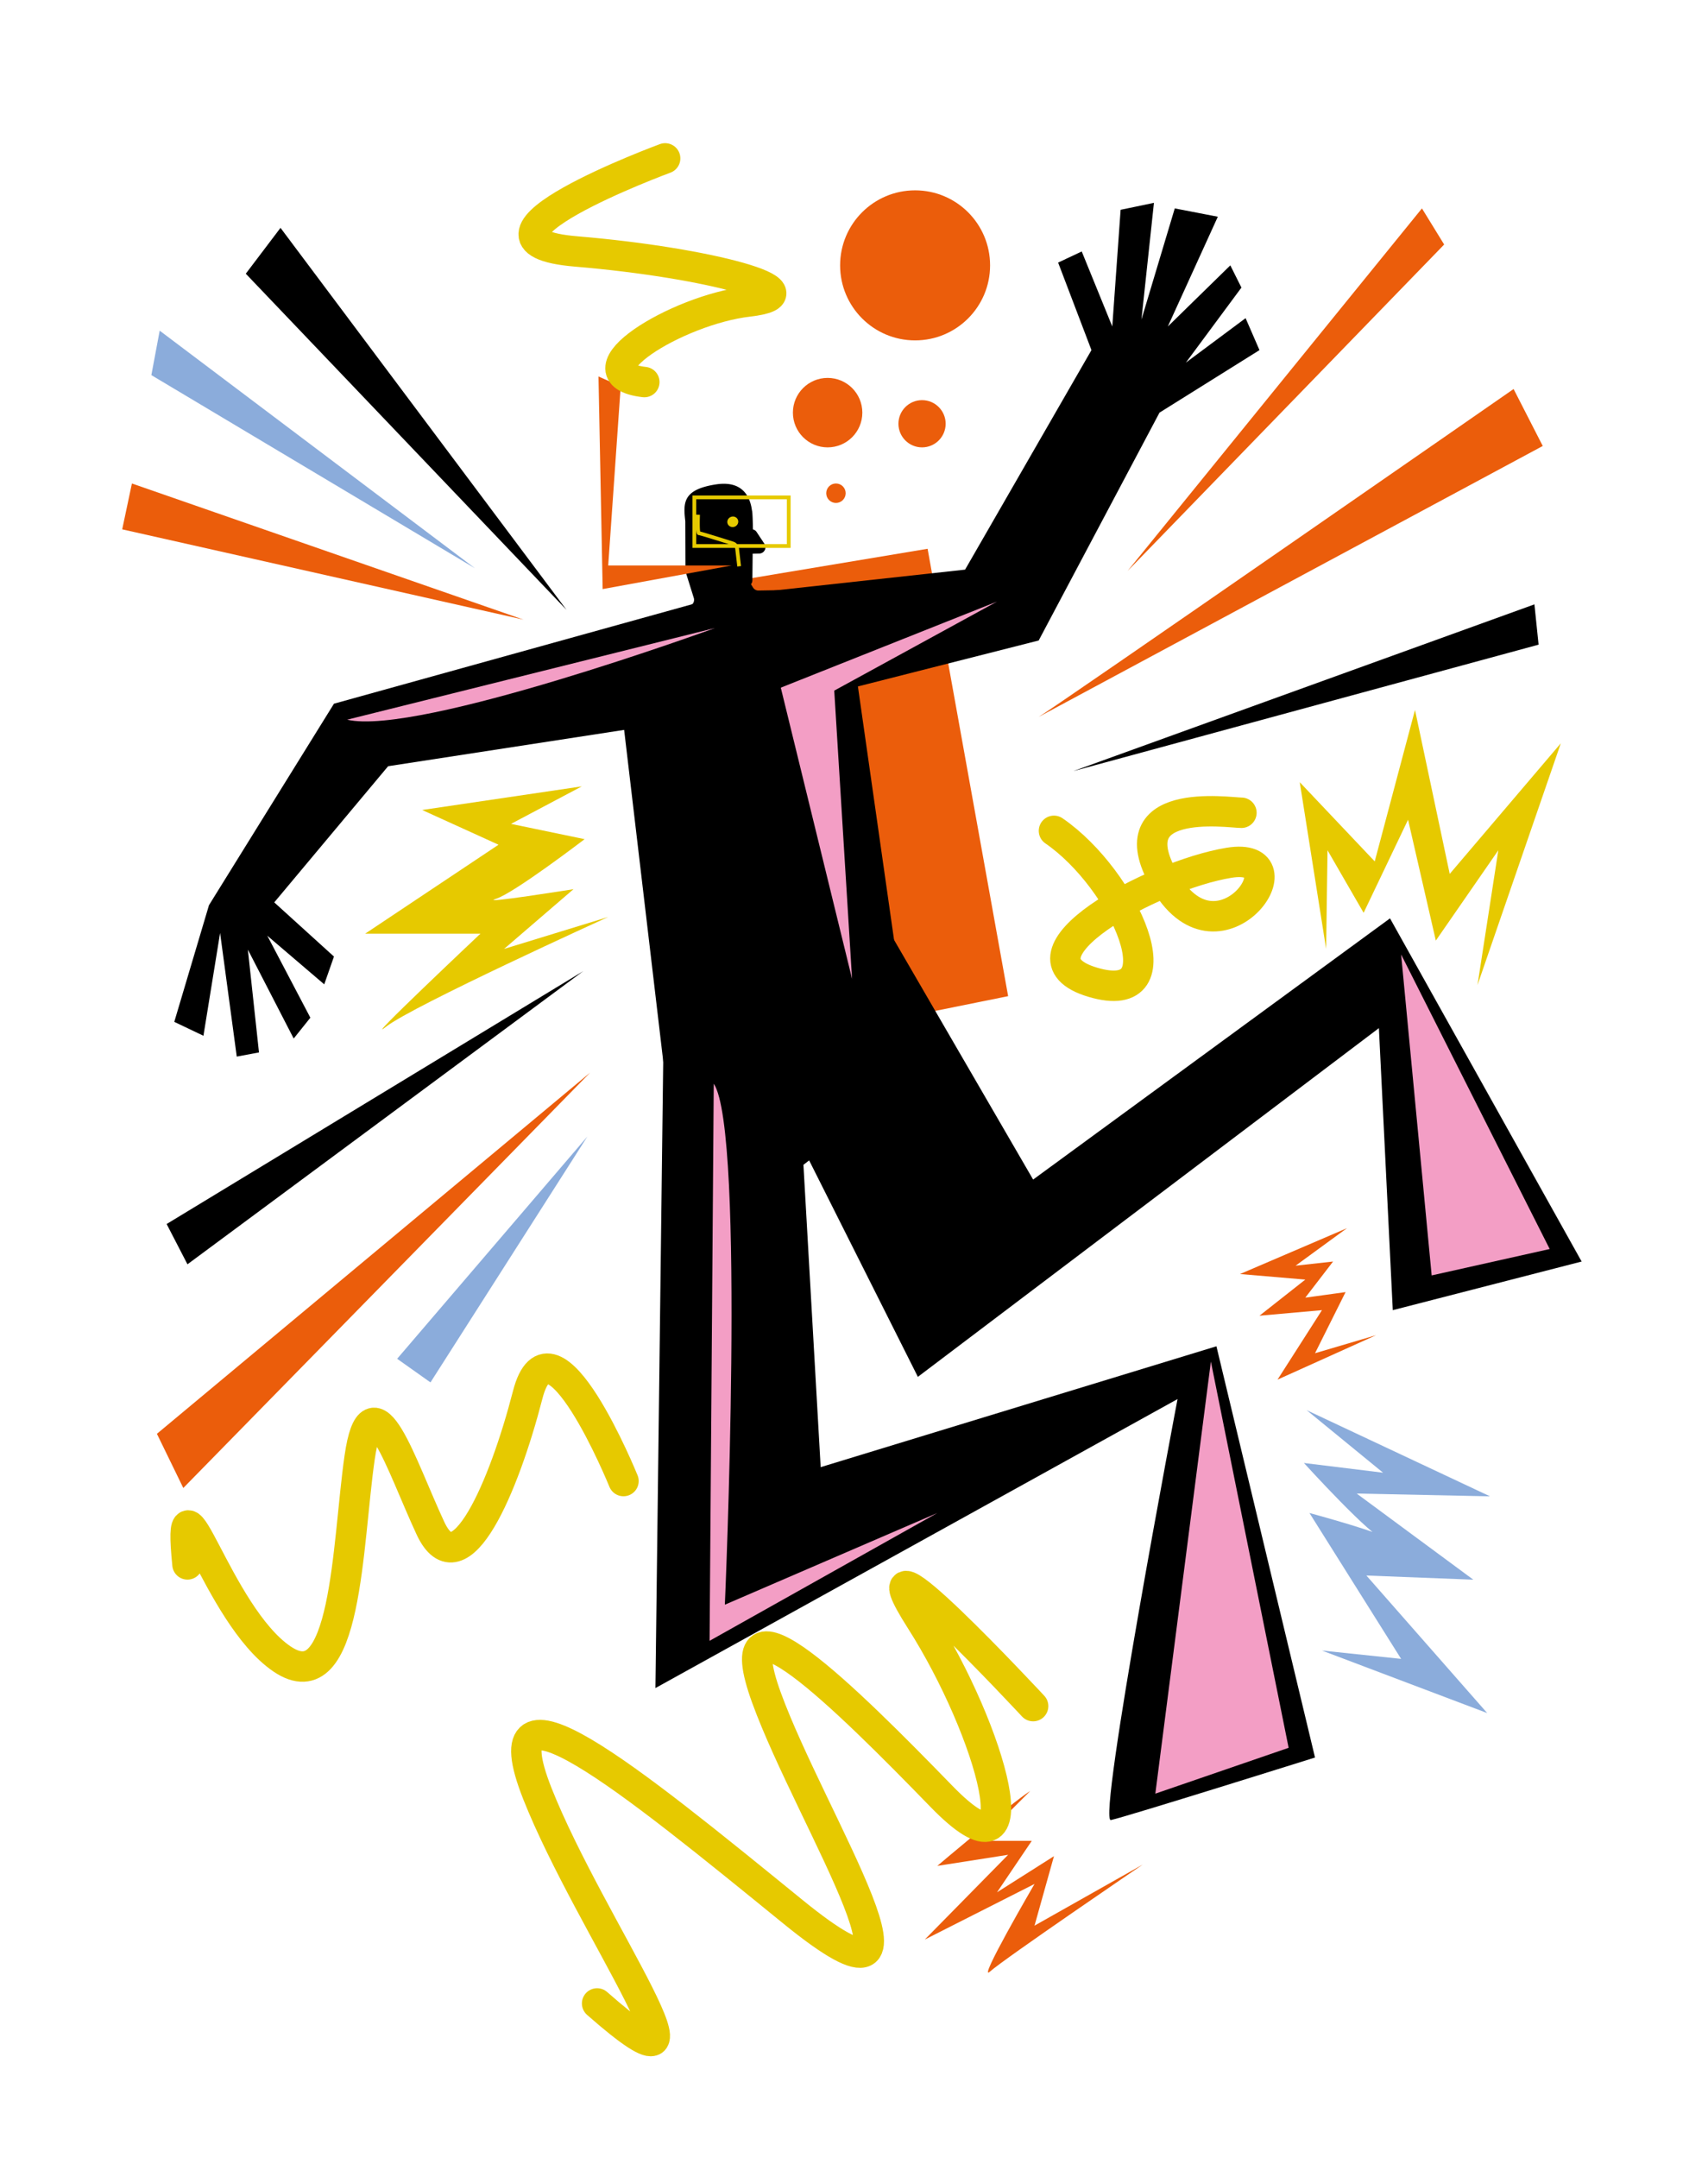 <svg id="Capa_1" data-name="Capa 1" xmlns="http://www.w3.org/2000/svg" viewBox="0 0 1230 1553"><title>Mesa de trabajo 31</title><polygon points="627 737 726 717 668 395 518 420 551 734 627 737" fill="#eb5d0b"/><path d="M657.79,774.3,608.38,427.92a4.52,4.52,0,0,0-4.55-3.88l-57.61,1a4.52,4.52,0,0,1-3.93-2.15l-1.48-2.4a4.48,4.48,0,0,0,1-2.83l.21-19.14,4.8-.1a4.52,4.52,0,0,0,3.68-7l-5.61-8.48a4.45,4.45,0,0,0-2.68-1.91s-.17-12.83-.69-13.57c-1.22-9.62-6.52-21.82-26-18.79-24,3.72-23.52,13.28-22,26.58l.1,32.69a4.52,4.52,0,0,0-.1,2.95l6.11,19.5a4.53,4.53,0,0,1-1.77,5.09l-52.34,35.64a4.52,4.52,0,0,0-1.95,4.27l49.62,420.32a4.52,4.52,0,0,0,7.25,3.05L656.08,778.52A4.53,4.53,0,0,0,657.79,774.3Z"/><ellipse cx="527.71" cy="375.54" rx="3.97" ry="3.78" transform="translate(-96.32 202.07) rotate(-19.9)" fill="#e6ca00"/><path d="M532.29,407.6l-1.47-12.66a4.5,4.5,0,0,0-3.12-3.79c-6.73-2.13-23.41-7.37-24.35-7.35-1.18,0-.65-13.3-.65-13.3" fill="none" stroke="#e6ca00" stroke-miterlimit="10" stroke-width="2.71"/><rect x="500" y="358" width="68" height="35" fill="none" stroke="#e6ca00" stroke-miterlimit="10" stroke-width="2.71"/><polygon points="503.5 433.5 240.5 506.5 150.5 651.5 125.5 735.5 146.5 745.5 158.5 671.5 170.5 760.5 186.5 757.5 178.5 683.5 211.5 747.5 223.5 732.5 192.5 673.5 233.5 708.5 240.5 688.5 197.5 649.5 279.5 551.5 487.5 519.5 503.5 433.5"/><polygon points="553.72 425.45 695 410 786 252 762 189 779 181 801 235 807 151 831 146 822 230 846 150 877 156 841 235 886 191 894 207 854 261 897 229 907 252 835 297 748 461 563 508 553.72 425.45"/><path d="M477.8,748.38,472,1215l376-208s-58,305-48,303,147-45,147-45L876,969l-285,87L576,793Z"/><polygon points="565 800 661 991 993 740 1003 943 1139 908 1001 661 744 849 636 663 565 800"/><polygon points="872 980 832 1291 928 1258 872 980" fill="#f39ec5"/><polygon points="1009 687 1012.24 693.41 1116 899 1031 918 1009 687" fill="#f39ec5"/><polygon points="718 433 562.28 494.95 613.6 704.53 600.77 497.09 718 433" fill="#f39ec5"/><path d="M250,518l265-66S301,530,250,518Z" fill="#f39ec5"/><path d="M514,780l-3,401,164-92-153,66S537,814,514,780Z" fill="#f39ec5"/><polygon points="527 407 438 407 447 278 431 271 434 424 527 407" fill="#eb5d0b"/><circle cx="602" cy="355" r="7" fill="#eb5d0b"/><circle cx="596" cy="297" r="25" fill="#eb5d0b"/><circle cx="659" cy="191" r="54" fill="#eb5d0b"/><circle cx="664" cy="305" r="17" fill="#eb5d0b"/><path d="M742,1289c-14,9-67,54-67,54l51-8-60,61,79-40s-42,72-32,63,110-77,110-77l-78,44,14-50-41,26,25-37H706Z" fill="#eb5d0b"/><polygon points="955 683 936 563 990 620 1019 511 1044 629 1124 535 1064 709 1079 612 1034 677 1014 590 982 657 956 612 955 683" fill="#e6c900"/><polygon points="970 884 930.22 901.05 893 917 940 921 907 947 952 943 920 993 991 961 947 974 969 930 940 934 960 908 933 911 970 884" fill="#eb5d0b"/><polygon points="113 1032 425 772 132 1071 113 1032" fill="#eb5d0b"/><polygon points="120 881 420 699 135 910 120 881"/><polygon points="177 197 408 439 202 164 177 197"/><polygon points="95 348 377 446 88 381 95 348" fill="#eb5d0b"/><path d="M748,516c12-7,342-236,342-236l21,41Z" fill="#eb5d0b"/><polygon points="812 411 1024 150 1040 176 812 411" fill="#eb5d0b"/><polygon points="773 555 1105 435 1108 464 773 555"/><path d="M449,1066s-52-128-69-62-49,141-70,96-42-113-51-51-9,177-56,145-76-149-68-68" fill="none" stroke="#e6c900" stroke-linecap="round" stroke-linejoin="round" stroke-width="21.9"/><path d="M744,1228s-132-142-81-62,84,198,15,127-158-159-126-71,137,250,19,154-222-181-184-85,142,238,43,151" fill="none" stroke="#e6c900" stroke-linecap="round" stroke-linejoin="round" stroke-width="21.9"/><path d="M479,114s-160,59-64,67,176,30,124,36-126,52-75,58" fill="none" stroke="#e6c900" stroke-linecap="round" stroke-linejoin="round" stroke-width="21.9"/><path d="M894,585c-9,0-93-13-54,51s100-24,45-15-162,67-98,86,23-74-28-109" fill="none" stroke="#e6c900" stroke-linecap="round" stroke-linejoin="round" stroke-width="21.9"/><path d="M419,566,304,583l55,25-96,64h83s-87,82-68,67,160-79,160-79l-75,23,50-43s-69,11-56,7,64-43,64-43l-53-11Z" fill="#e6c900"/><path d="M941,1015l132,62-96-2,84,62-77-3,87,99-119-45,57,6-66-105s59,16,53,18-57-54-57-54l57,7Z" fill="#8bacdb"/><polygon points="109 270 342 409 115 238 109 270" fill="#8bacdb"/><polygon points="423 818 286 978 310 995 423 818" fill="#8bacdb"/></svg>
